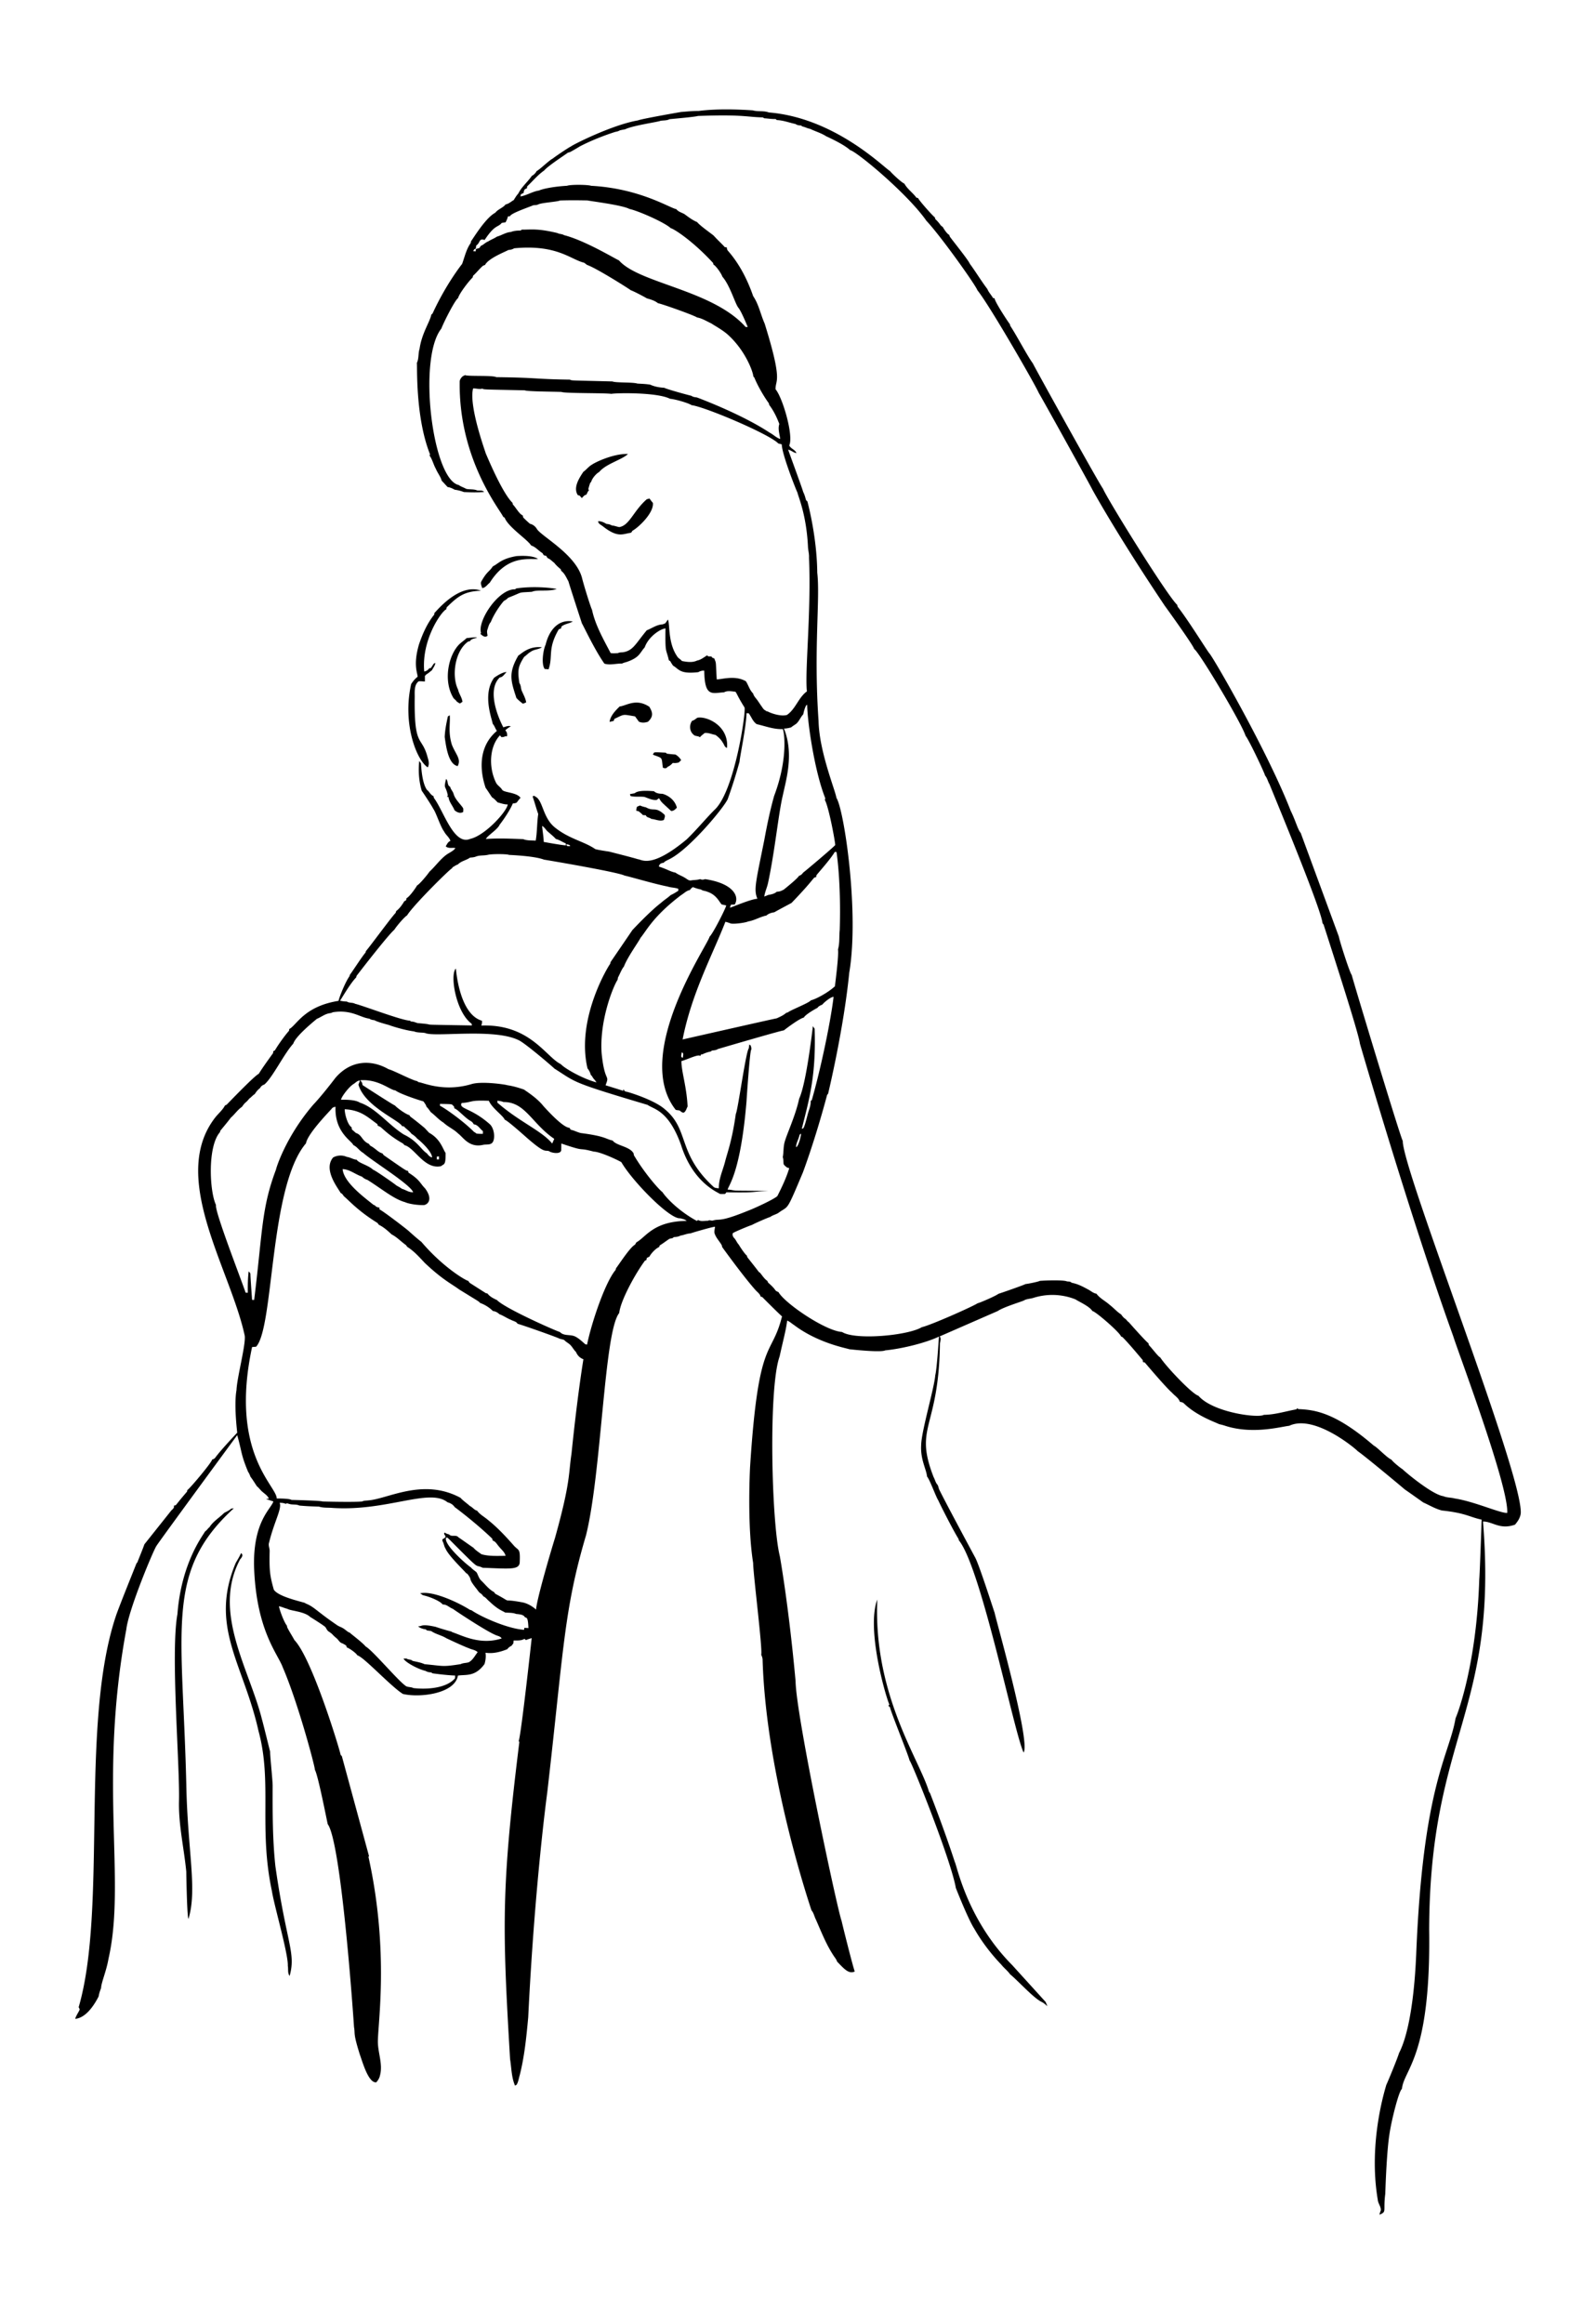 <svg xmlns="http://www.w3.org/2000/svg" viewBox="0 0 1213.416 1766.454"><path d="M530.864 84.336c1 .037 13.63-2.335 41.439-.467 3.945 1.151 8.369.097 12.26 1.6 50.835 4.113 88.463 42.899 92.102 44.5.594 1 8.27 8.432 10.939 9.617 2.285 4.163 6.393 6.848 9.127 10.654.303.061.903.176 1.206.236 1.227 2.468 11.444 13.872 12.836 14.732l.291 1.248c4.349 4.164 3.295 4.55 5.642 5.963.937 1.643 3.196 5.268 5.006 6.109l.412 1.297c1.714 2.48 14.229 17.943 15.169 20.568 4.642 6.309 8.672 13.054 13.405 19.302.97 2.503 2.957 4.394 4.218 6.739l1.267.339c.165 2.663 10.435 18.231 11.611 19.605.085.327.261.988.345 1.315 4.792 7.207 13.037 23.006 17.126 28.471.238 1 50.633 91.927 53.251 95.145 4.286 9.635 49.086 81.686 56.505 88.4.079.339.242 1.018.321 1.357 7.801 9.924 21.275 31.702 24.01 35.367 2.151 1.538 44.457 74.682 61.947 119.761 3.812 7.708 5.368 14.322 7.612 16.829l29.034 78.904c.194 2.154 8.223 27.481 9.763 29.071-.014.903 37.457 125.071 38.785 126.039-.203 22.447 90.889 252.18 89.727 282.786-.242 3.466-2.2 6.369-4.388 8.927-11.656 4.126-17.067-2.511-24.319-2.364 11.685 145.33-40.511 161.723-40.943 310.317 1.394 97.101-19.372 105.898-20.696 120.943-2.158.847-8.055 23.937-9.551 34.767 0 0-1.986 10.802-3.115 44.882-1.736 13.542 1.38 13.442-4.4 15.932a12.678 12.678 0 011.018-3.315c.151-2.969-2.085-5.175-2.315-8.011-7.615-44.703 6.333-86.321 6.448-87.321.587-1.028 8.294-19.532 9.714-24.241 11.508-22.296 12.811-72.359 13.011-74.213 5.126-130.054 25.207-151.735 29.974-180.333.639-1.006 15.885-38.815 18.011-105.714.349-2.61 1.8-44.134 1.794-45.148-9.119-1.901-11.992-5.041-30.228-6.951-5.018-1.297-9.508-4.024-14.193-6.127-.046-.04-13.57-9.643-14.023-9.878-.292-.353-30.917-25.881-35.81-29.107-.697-1.086-32.653-28.403-52.045-19.259-6.339.659-28.422 6.986-49.663-.333a51.819 51.819 0 00-3.594-.897c-2.694-1.432-16.748-6.154-26.483-15.484-.879-.988-2.103-1.376-3.363-1.467-.97-3.036-3.933-4.594-5.903-6.878-4.335-3.669-18.325-20.113-20.805-23.071a84.827 84.827 0 00-1.309-.212c-.061-.394-.176-1.17-.236-1.563-5.006-5.896-9.927-11.89-15.314-17.429-.315-.158-.939-.473-1.254-.63-.54-2.659-19.12-18.91-21.762-19.283-2.006-3.597-11.351-7.658-12.708-8.787-1-.302-14.585-6.673-32.058-1.206-2.4.8-5.072.667-7.303 2.018-1.001.623-15.572 5.009-19.847 8.012-.074.019-44.167 19.289-44.167 19.289 1.509 1.642.315 3.685.23 5.575-.954 65.372-20.044 62.364-4.751 101.502.97 1.685 1.303 3.697 2.545 5.248 1.042 1.091 1.048 2.703 1.66 4.042 4.684 9.694 27.434 51.863 27.434 51.863 3.176 5.973 14.521 41.617 14.72 41.888-.053 1.603 27.524 97.733 22.004 106.108-7.166-14.553-32.163-140.061-49.166-161.17-.097-.315-.285-.952-.382-1.273-4.61-7.432-14.976-28.092-15.253-29.065-1.747-2.446-6.505-15.86-8.624-18.229-.498-5.531-5.124-12.96-4.466-23.871.161-10.532 9.921-43.146 10.721-53.105 1.272-4.823 2.707-28.4 2.812-29.404-8.554 4.205-26.752 9.131-40.852 10.49-3.301 1.721-24.264-.522-27.289-.854-1.957-.778-23.706-4.584-41.906-18.308-1.818-1.127-3.321-2.733-5.363-3.442-.902 7.385-3.01 14.678-5.751 27.259-8.615 23.879-6.167 126.52.182 151.825 0 0 6.581 36.125 11.963 94.89.307 26.479 32.145 175.381 34.961 182.108.02.516 8.342 34.055 10.03 38.579-4.46 2.094-7.861-1.689-13.454-7.575-.564-1.879-1.976-3.291-2.945-4.933-5.539-8.496-9.175-18.005-13.272-27.228-1.121-2.236-1.539-4.842-3.23-6.745-.229-1-34.334-100.072-37.155-190.023.042-1.491-.418-2.897-1.073-4.194 1.271-3.259-6.2-62.346-6.121-69.765-4.689-29.333-2.38-71.679-2.357-72.68 6.424-100.862 16.238-82.486 24.319-114.78-.64-.192-14.511-14.081-15.078-14.702l-1.17-.242c-.527-2.279-2.679-3.509-4.078-5.194-9.494-10.677-25.09-32.392-25.162-32.47-.085-.345-.242-1.036-.321-1.382-1.782-3.206-4.594-5.806-5.569-9.43-.2-1.576.291-3.121.4-4.672-2.066.097-17.056 4.441-18.683 5.078-2.654.067-5.018 1.327-7.618 1.654-1.545.97-3.394.97-5.139 1.188-.673 1.085-2.067.891-3.139 1.218-2.509 1.624-4.836 3.533-7.418 5.048-.121.327-.376.97-.503 1.297-1.981.653-5.764 4.238-7.369 7.26-.679.327-1.351.673-2.012 1.03-.061.37-.176 1.109-.23 1.479-.303.164-.909.485-1.212.648-7.026 9.438-18.478 30.058-19.49 39.688-11.54 14.069-13.335 120.952-25.204 168.806-16.931 57.148-16.908 86.399-29.519 195.695 0 0-9.532 69.427-14.454 170.679-1.364 14.769-2.818 29.61-6.448 44.021-.776 2.436-1.018 5.121-2.406 7.327-.297.164-.879.497-1.17.661-2.77-6.375-2.685-13.448-3.775-20.193-6.02-101.738-6.633-130.264 7.036-240.91-.17-.315-.333-.612-.491-.891 1.662-3.056 9.707-76.199 9.884-78.122a32.729 32.729 0 00-4.363 1.485c-.273-.236-.824-.709-1.103-.945-2.509 1.491-5.46 1.236-8.254 1.23-.067.709-.127 1.442-.188 2.188-.479.6-.951 1.224-1.418 1.854-1.254.6-2.394 1.43-3.206 2.582-5.248 2.121-10.89 3.569-16.587 2.697.479 2.885.079 5.787-.733 8.581-7.293 10.046-14.32 7.795-20.241 8.811-2.248 13.693-28.802 17.026-41.827 13.926-9.278-5.827-29.884-28.267-34.591-29.313-1.263-2.109-6.323-5.506-8.096-6.072-.097-.333-.279-1-.37-1.333-1.073-.727-2.163-1.418-3.363-1.873-1.764-.612-2.515-2.466-3.86-3.6-4.7-3.93-1.887-2.318-6.187-5.297-1.303-.812-1.667-2.406-2.63-3.497-1.662-1.442-10.788-7.234-11.217-7.381-4.478-4.42-15.08-4.716-17.568-6.333-2.163-.509-4.157-1.545-6.345-1.939.397 2.69 3.931 12.302 6.03 14.684.061.321.182.964.242 1.291 1.618 3.351 3.733 6.412 5.472 9.708 13.328 13.804 34.127 82.054 35.191 87.333.218.224.661.679.885.903l20.683 76.079c-.115.085-.345.261-.461.345 15.967 72.1 6.996 127.326 7.175 141.063.164 8.454 3.903 16.89 1.564 25.325-.412 1.933-1.485 3.63-2.794 5.097-5.967.585-10.311-15.102-12.466-21.071-5.378-17.133-3.408-15.204-4.448-20.986-1.086-16.657-10.032-140.649-19.968-154.153-.339-1.002-7.352-37.34-9.745-41.197.035-2.758-13.042-51.647-24.423-77.885-3.711-10.429-20.564-28.328-21.901-78.128-.283-33.402 12.964-42.357 14.738-48.063-1.867-.63-3.751-1.182-5.587-1.861.533-.073 1.612-.212 2.151-.279-.83-2.163-2.903-3.448-4.569-4.903-1.709-1.297-2.854-3.157-4.521-4.485-1.63-2.43-3.115-4.963-4.909-7.272-.455-1.327-1.018-2.606-1.812-3.745-5.59-13.586-4.388-14.033-8.248-27.84-.002.001-58.281 79.291-61.402 84.158-2.266 3.214-21.116 48.208-22.913 63.408-21.306 115.258-.071 191.133-13.526 250.255-1.573 9.382-5.601 18.366-5.654 22.356-.8 2.067-1.521 4.176-1.867 6.387-3.619 7.143-9.885 16.343-17.829 17.053.703-2.442 2.242-4.491 3.297-6.757.279-.776-.436-1.473-.648-2.121 21.971-75.395.739-214.238 28.186-296.93 1.909-6.043 15.659-39.952 15.75-40.33.164-.182.491-.533.655-.715 1.788-4.612 3.739-9.169 5.406-13.835l19.896-24.992c.879-1.37 3.157-2.357 2.454-4.254 2.901-1.202-1.056 2.164 10.042-10.763l.242-1.212c1.493-.642 18.125-20.345 18.883-23.174 1.006-.255 1.933-.745 2.485-1.648 4.32-5.851 16.532-18.744 16.532-18.744-.04-1.002-2.584-20.98-.539-32.355.378-9.529 7.125-34.42 6.272-41.276-10.725-50.471-57.817-120.384-22.459-165.909 2.43-3.091 5.587-5.636 7.43-9.151.327-.152.976-.461 1.303-.618 40.975-42.447 11.678-6.69 35.264-39.173.03-.345.097-1.03.127-1.37.327-.2.988-.594 1.315-.794 2.462-4.314 8.077-11.999 10.69-14.811.048-.339.152-1.018.2-1.357 5.492-2.722 11.152-17.232 37.47-21.392.11-1.611 4.818-13.827 8.218-18.599.109-.327.315-.982.418-1.303 1.346-1.531 8.955-13.479 11.817-16.756.091-.303.267-.909.358-1.206 2.861-3.187 19.01-25.316 22.617-29.071.085-.321.267-.964.352-1.285 2.588-1.915 4.509-4.697 6.157-7.436.461-.279.927-.545 1.4-.8.091-.406.267-1.224.351-1.63 1.89-.63 6.79-7.388 7.975-9.593 2.357-1.267 8.791-9.358 9.417-10.448 4.454-4.078 7.939-9.175 12.781-12.829 2.327-1.709 5.303-2.751 6.981-5.175-2.424-.461-5.436.576-7.369-1.327.976-1.539 1.679-3.46 3.569-4.078-.855-2.812-3.533-4.521-4.788-7.139-2.74-3.489-6.133-14.393-8.157-17.102-1.719-3.329-8.461-13.444-8.842-13.817-2.2-7.296-2.709-15.066-1.939-22.641.454.527.885 1.091 1.279 1.691.295 1.768.53 14.359 4.594 20.205 1.897 1.333 2.679 3.848 4.957 4.709l.339 1.436c7.36 9.658 15.024 36.26 27.495 31.131 11.415-2.474 28.176-21.098 28.616-26.216-2.642.079-5.097-.909-7.618-1.521-1.364-1.364-2.618-2.866-4.297-3.854-1.66-2.424-3.206-4.933-4.927-7.308-.148-1.002-10.614-27.091 8.612-43.185-1.23-1.703-1.715-3.842-3.176-5.381-.387-3.314-8.185-22.386 1.061-35.022 2.193-1.552 6.947-4.551 9.496-4.266-1.703 1.376-2.751 3.812-5.188 4.024-9.006 8.544-3.098 26.779 2.673 37.894 1.867-.479 3.782-1.436 5.721-.745-1.509.848-2.945 1.824-4.194 3.03 1.212 1.254 1.685 2.879 1.254 4.6-.352-.006-1.054-.03-1.406-.042-.836.6-1.854.576-2.818.63a197.27 197.27 0 01-1.109-1.382c-8.17 8.776-8.574 24.362-3.115 35.725 1.012 2.333 3.473 3.454 4.751 5.6 1.334 2.331 11.091 1.861 14.029 6.206-1.127 1.079-1.976 2.382-2.957 3.582-.879.552-1.963.521-2.945.715-2.055 5.083-7.48 12.946-9.945 16.041-1.611 3.757-9.488 8.464-10.502 10.926 9.442-.715 18.902-.23 28.343.097 2.982 1.23 6.351.921 9.521 1.151 1.182-6.684.915-13.52 1.927-20.229-1.515-4.224-2.624-8.593-4.103-12.829-.388-1.103 1.157-1.242 1.715-.521 5.926 2.59 5.562 15.214 14.369 22.992 10.971 9.216 22.716 11.02 31.216 16.908.894.579 9.654 1.87 10.654 2 0 0 18.525 4.67 21.998 5.818 2.669-.036 9.659 7.665 36.985-15.072 7.399-7.109 13.896-15.09 21.108-22.398 15.398-13.765 24.292-75.705 22.865-77.928-7.035-11.206-5.875-12.043-7.812-12.011-2.551-.297-5.412-.8-7.739.558-8.792.387-14.829 4.198-15.017-16.429-1.648-.224-3.145.303-4.545 1.097-14.112 1.587-14.509-2.178-19.187-4.963a27.413 27.413 0 01-2.091-3.351c-.273-.176-.818-.533-1.091-.709-2.16-9.4-2.857-4.525-2.576-24.198-3.606.136-12.93 6.119-15.793 14.375-3.781 4.137-3.663 7.427-12.951 10.823-1.43.551-2.976.758-4.321 1.515-4.454-.164-9.005 1.388-13.363.042-7.403-10.458-15.604-28.121-17.114-30.61-.005-.024-8.771-26.848-10.26-31.967-1.57-2.77-2.824-6.024-5.478-7.939-.085-.315-.267-.939-.358-1.254-1.812-1.454-3.545-3.036-4.957-4.884-1.509-1.073-2.739-2.521-4.436-3.309-.848-.291-1.176-1.127-1.509-1.86a52.02 52.02 0 00-1.982-.564c-.352-.558-.703-1.109-1.042-1.654-2.976-1.727-5.188-4.769-8.557-5.733-2.813-4.665-17.378-13.911-20.162-21.15-.285-.188-.867-.551-1.151-.739-1.841-4.721-33.759-43.076-33.022-102.284-.127-1.8 1.03-3.291 2.273-4.448.588-.297 1.176-.6 1.77-.903 1.996 1.112 20.977.003 23.798 1.557 31.865.364 28.859 1.524 55.984 1.885 1.618.805-.457.519 32.307 1.37 2.522 1.134 15.629.462 18.926 1.618 3.272.188 6.569.291 9.811.83 3.333 1.557 7.036 2.151 10.684 2.376 1.708 1.083 19.604 5.927 20.605 6.084 1.206.958 2.763 1.024 4.23 1.267 0 0 33.454 12.333 55.317 26.774 2.757 1.436 4.975 3.83 7.981 4.788-.473-3.776-1.927-7.612-.679-11.387-1.909-5.115-4.357-10.157-7.678-14.502l-.315-1.285c-3.356-4.539-8.399-13.018-10.981-19.453a101.19 101.19 0 01-.812-.964c-.055-3.009-5.655-19.074-18.847-31.222-4.129-3.956-12.217-8.273-13.011-8.993-3.582-1.624-6.981-3.891-10.908-4.563-2.093-1.598-27.235-10.518-29.683-10.805-2.412-1.988-5.569-2.873-8.521-3.727-3.124-1.864-10.665-5.719-12.126-6.121-1-.91-26.691-17.162-33.319-19.271a55.151 55.151 0 00-2.194-1.66c-10.33-2.437-20.678-14.096-53.245-10.969-1.339.915-2.951 1.151-4.521 1.327-1.049.9-14.808 5.955-17.587 11.333-.533.176-1.048.376-1.551.6-2.697 2.339-4.891 5.242-7.539 7.612l-.364 1.382c-2.612 2.291-10.145 12.077-11.036 15.587-2.396 1.534-10.883 18.289-12.726 23.192-18.174 22.766-6.707 114.667 13.193 118.87 1.751 1.267 3.854 1.854 5.715 2.921 2.733.612 5.715.055 8.309 1.188 1.745.315 4.018-.418 5.297 1.164-5.103.454-10.254.279-15.363.073a30.544 30.544 0 00-6.981-1.776c-1.697-.921-3.448-1.806-5.388-2.024-1.527-1.594-2.982-3.26-4.527-4.836-.855-3.224-3.103-5.794-4.357-8.854-1.879-3.321-2.648-7.169-4.884-10.29.103-.212.309-.636.412-.842-11.425-28.634-9.573-67.877-10.048-69.456 1.642-3.333.921-7.199 2.054-10.684 1.711-11.984 7.871-20.511 8.969-26.119.23-.2.685-.588.915-.788 10.46-22.787 22.489-37.718 22.489-37.718 1.939-5.363 3.163-11.187 6.533-15.89.067-.351.194-1.054.261-1.4.987-1 10.822-17.685 18.429-21.611 2.097-2.769 5.739-3.606 7.842-6.315 2.4-.394 4.121-2.17 6.169-3.309 1.091-1.721 2.109-3.515 3.515-5.012 2.206-4.699 7.38-9.105 10.284-13.417 1.6-.77 2.794-2.097 3.642-3.63 2.158-.916 9.603-8.268 12.223-9.484 1.44-1.232 11.784-8.272 13.829-9.193.859-1 31.037-16.374 50.972-19.811 2.703-1.2 32.816-6.406 32.816-6.406 4.332-.306 8.647-.797 12.999-.76m-.225 3.8c-2.179.769-20.647 2.311-21.647 2.46-2.103 1.139-4.588.818-6.866 1.236-1.744.872-20.862 3.512-26.768 6.406-1.394.273-2.782.527-4.151.854-1.091.733-2.394.921-3.63 1.218 0 0-13.766 4.215-26.738 10.963-4.723 2.904-7.418 4.303-7.418 4.303-.594.17-1.182.345-1.763.521-1.001.922-14.964 9.886-17.974 13.514-4.848 3.363-8.611 7.999-12.872 12.035-.061.37-.176 1.109-.23 1.479-.533.23-1.061.473-1.576.715-.194.376-.582 1.115-.776 1.491-.024.315-.061.957-.085 1.273-.715.345-1.424.697-2.127 1.054-.079.412-.249 1.242-.333 1.66 4.933-.842 9.224-3.836 14.211-4.521 1-.67 8.635-2.865 21.192-3.6 2.965-1.072 16.145-.855 18.356.018 37.033 2.013 59.687 16.876 64.789 17.768 1.412 1.957 4.012 2.563 6.06 3.697 3.079 2.248 6.157 4.66 9.708 6.103 2.298 2.914 11.705 9.381 12.684 10.381 2.685 3.012 5.697 5.709 8.418 8.696.358.03 1.079.097 1.436.127.133.982.285 2.024 1.042 2.757 8.684 9.951 14.75 21.944 19.053 34.349 4.303 6.284 5.636 13.981 8.727 20.841 14.101 45.289 8.108 42.153 8.284 49.93 5.386 6.302 13.872 35.385 10.411 42.639 1.091 2.606 4.533 3.163 5.454 5.884-2.327-.297-3.975-2.248-6.296-2.588 3.446 9.62 11.1 30.429 11.375 31.925 2.387 4.972 1.598 6.536 3.224 7.236 0 0 7.291 26.328 7.539 54.317 2.323 19.796-2.83 57.707.988 112.707.489 23.286 12.754 52.632 13.581 58.414 5.83 8.87 17.511 87.092 9.733 133.033-4.294 43.338-16.078 91.878-16.078 91.878-.176.194-.533.582-.709.77-9.378 35.179-18.453 59.032-18.453 59.032-12.729 30.284-10.594 24.933-18.168 30.386-1.97 1.533-4.557 1.836-6.545 3.357-1.704.468-11.987 4.917-13.981 6.121-1.455.345-13.819 5.45-14.587 6.29-.491 1.382.194 2.806 1.17 3.794 1.351 1.406 1.915 3.363 3.297 4.757.591 1.084 4.617 7.349 6.218 8.418l.37 1.267c2.921 3.715 5.891 7.412 8.745 11.187.248.182.751.539 1 .721 1.709 2.127 3.248 4.576 5.521 6.133.127.315.388.933.515 1.248 7.328 6.422 4.173 5.709 7.884 7.199 4.797 8.603 35.902 29.662 48.336 30.319 9.988 6.46 50.368 2.702 60.68-3.648 6.231-1.289 38.098-15.386 42.403-18.162 1.98-.434 13.899-5.61 15.841-7.187 1.946-.574 19.445-6.677 20.55-7.406 2.395-.244 9.896-1.789 10.92-2.424 5.744-.458 18.78-.697 20.623.424.764.049 1.545.103 2.339.182.636.406 1.297.903 2.097 1.024 4.339.903 8.254 3.066 12.114 5.163 1.897 1.079 3.618 2.618 5.866 2.957 2.582 3.576 6.703 5.466 9.921 8.369 3.085 2.339 5.624 5.339 8.902 7.442.933 1.43 2.073 2.751 3.588 3.612a10.781 10.781 0 002.418 2.473c.464.641 12.996 14.701 14.744 15.787.067.339.194 1.012.261 1.351 3.059 3.124 6.829 8.509 8.678 9.424 4.016 6.367 23.903 27.607 29.04 29.119 11.012 12.714 45.435 17.148 49.712 14.478 8.424-.091 16.478-2.691 24.707-4.182.152-.2.448-.612.6-.818.248.164.739.485.988.642 12.901.495 28.417 2.888 57.281 27.731 2.549 1.138 10.188 9.443 13.381 10.623 1.373 1.989 6.903 6.399 8.496 7.333 1.44 1.604 22.473 19.335 31.022 20.477 2.721 1.212 5.757.951 8.599 1.739 15.199 2.33 35.01 11.443 39.979 10.969 1.125-20.442-37.543-122.779-41.033-134.184-33.327-92.408-70.995-222.511-70.995-222.511-.971-7.887-19.145-64.029-27.61-90.436l-.83-1.073c-.816-10.787-39.99-104.544-40.264-105.544-1.303-2.121-1.703-4.715-3.369-6.594-.447-2.193-12.405-27.403-14.847-30.24-3.002-9.733-35.959-64.739-39.064-65.935-.413-2.526-21.532-31.795-22.307-32.798-37.058-55.246-55.214-88.539-55.214-88.539-.556-1.474-39.659-71.981-40.676-73.364-1.952-5.044-37.497-66.802-46.627-77.994-1.125-3.62-28.043-41.472-38.749-52.754-14.159-20.38-52.731-52.522-58.093-53.796-4.715-4.496-18.156-10.484-18.156-10.484-3.745-2.466-8.199-3.654-12.193-5.636-2.067-.267-3.836-1.461-5.878-1.782-.242-.188-.727-.576-.97-.77-1.497-.024-3.018-.194-4.242-1.121-4.727-.982-9.296-2.818-14.193-2.982-.242-.206-.733-.612-.976-.812-2.897.121-5.751-.406-8.63-.551a57.286 57.286 0 01-1.036-.667c-12.433-.265-15.058-2.38-49.348-1.097m-104.847 64.231c-2.299 1.094-13.835 1.601-16.678 3.042-1.145.551-2.448.461-3.672.594-3.767 1.637-17.125 6.072-17.726 8.369l-1.491.048a19.06 19.06 0 01-1.885 4.575c-.945.121-1.891.242-2.83.376-2.913 3.665-5.103.968-13.054 13.017-4.552-1.517-3.099 2.027-6.387 4.206-.121.806-.23 1.612-.327 2.43-1.085.085-1.564.982-1.994 1.848.485.036 1.454.115 1.939.152l.097-1.715c.921-.291 1.836-.582 2.763-.879.321-.533.654-1.061 1-1.582 2.085-.758 3.503-2.618 5.612-3.351 2.085-1.394 4.539-2.194 6.63-3.648 3.618-.994 6.812-3.285 10.636-3.539 2.321-.939 4.83-1.079 7.309-1.091.261-.176.794-.533 1.061-.709 6.996.076 11.861-1.06 27.04 2.618 1.539.873 3.466.57 4.963 1.582 16.08 4.047 39.958 18.607 41.773 19.168 15.202 17.517 71.209 22.398 96.272 50.596.406.024 1.224.067 1.63.091-.324-1-4.968-12.214-7.121-14.714-2.481-3.067-6.337-17.045-12.187-23.635-.517-2.019-4.837-8.25-6.751-9.139-.055-.285-.164-.867-.218-1.157-15.671-17.028-29.838-26.012-32.282-26.531-4.425-4.249-24.57-13.165-31.458-14.611-5.199-2.94-30.821-6.082-31.822-6.454-6.946-.132-13.903-.187-20.842.043m-66.116 142.875c-3.411 13.396 9.466 48.345 9.648 49.378.522 1 12.243 29.775 20.326 37.519l.291 1.309c2.184 2.122 4.7 7.111 7.533 8.309l.291 1.479c1.612 1.715 3.382 3.272 5.145 4.842 2.315.503 4.188 2.048 5.363 4.078 3.508 5.495 29.69 19.359 34.252 37.185 1.484 5.893 6.433 21.889 7.581 24.113 2.301 10.959 7.948 21.147 14.181 32.907 1.842.236 3.715.097 5.575.012 1.236-.733 2.715-.479 4.085-.691 7.541-1.391 9.17-6.291 17.768-16.647 4.024-1.57 7.642-4.363 12.139-4.515a16.914 16.914 0 011.897-.727c.691-.982 1.388-1.957 2.067-2.945 1.662 3.723-.236 18.53 7.715 28.962 1.006.824 2.091 1.576 2.957 2.576 3.763.697 7.921 1.357 11.508-.376 2.866-.521 5.133-2.442 7.557-3.921.267.206.8.612 1.067.812.758-.006 1.527.006 2.309.024.291.982 1.248 1.182 2.115 1.461 1.699 4.439.966 1.204 1.885 15.944 4.107.019 13.892-3.353 22.168 1.436 1.951 3.024 2.83 6.715 5.484 9.272.533 2.194 2.297 3.715 3.533 5.521 5.749 8.502 4.121 6.05 6.521 7.915.297.079.885.23 1.182.303 1 .686 9.318 4.112 14.526 2.557 6.606-4.539 8.666-13.181 15.132-17.883-1.642-15.709 3.339-59.631 1.606-101.678.194-2.897-.745-5.678-.8-8.545-1.232-24.322-7.409-37.83-7.981-40.821-1.077-2.116-11.817-29.135-11.945-36.7a60.53 60.53 0 00-2.594-.642c-6.756-7.15-56.142-28.017-66.038-29.149-1.235-1.112-10.827-4.281-16.338-4.854-9.921-5.043-41.237-4.455-44.597-3.721-4.669-.764-35.813-.302-37.955-1.479-8.856-.256-26.025-.323-27.889-1.218-32.442-.685-31.149-.526-32.149-1.333-2.388.816-4.697-.275-7.121-.069m253.242 240.849c-1.115 2.103-1.721 4.46-2.212 6.787-2.012 2.109-3.006 5.024-5.163 7.03-1.333 1.018-2.818 1.824-4.091 2.921-1.77.491-3.582.861-5.418.885 7.716 19.198 1.668 38.773-.83 50.602-3.39 14.115-5.947 41.802-11.211 66.462-.721 3.6-2.4 6.933-2.927 10.569.964-.321 1.933-.679 2.854-1.133 2.273-.442 4.848-.842 6.6-2.466 3.051-.211 3.395-.759 5.315-1.582 1.001-.838 10.479-8.353 11.605-10.496 1.248-.448 2.363-1.164 3.03-2.345 1.676-1.194 22.608-18.829 24.562-21.089-.468-5.219-5.118-29.397-7.909-34.246.218-.624.448-1.285.097-1.897-7.955-20.299-13.286-56.799-13.544-70.462-.188.115-.564.345-.758.46m-45.324 5.939c-.391 11.091-4.908 31.983-5.321 36.828 0 0-3.612 13.618-8.987 28.446-2.919 6.564-28.798 37.652-43.821 45.403-1.709.964-3.666 1.57-5.006 3.072-1.697.042-3.388.97-3.466 2.842 6.59 2.112 8.57 3.826 12.593 4.594 2.2 1.679 4.915 2.466 7.23 3.975 1.448.764 2.757 2.266 4.563 1.939 2.303-.418 4.745-.236 6.969-1.006 1.145.642 2.485.533 3.672.03 21.585 3.181 26.361 13.234 22.586 19.29-.964.036-1.921.073-2.872.121-.267.758-.539 1.503-.77 2.291 1-.114 16.059-6.636 20.895-6.775-2.985-6.885-1.179-12.75 5.248-44.791 2.06-11.205 4.363-22.38 7.448-33.355 10.93-28.818 7.598-49.507 6.551-50.821-6.799.297-13.235-2.254-19.756-3.745-3.018-1.994-4.03-5.515-6.109-8.29a51.636 51.636 0 00-1.647-.048m-155.437 85.703c.315 4.06 1.145 8.072 1.224 12.157 1.008.134 12.866 2.378 16.878 2.606-.024-.382-.067-1.133-.091-1.509-2.57-.988-4.83-2.703-7.527-3.339-2.042-2.26-4.485-4.103-6.721-6.151-1.212-1.309-2.103-2.964-3.763-3.764m18.544 13.896c-.182 1.836 1.6 1.382 2.812 1.461-.37-1.279-1.788-1.188-2.812-1.461m204.022 5.8c-3.745 6.147-11.747 14.847-14.054 17.841-.036.333-.097 1.006-.133 1.339-2.868.455.326-.194-18.756 19.635-.064.03-12.781 6.806-13.06 7.09-2.2.315-4.394.964-6.066 2.491-4.794.933-9.03 3.745-13.89 4.478-1.315.846-10.004 2.113-12.993 1.606-1.418-.491-2.812-1.03-4.272-1.339-9.656 24.927-25.608 54.068-32.531 89.436 0 0 67.598-15.355 71.552-16.078 2.563-1.17 5.218-2.327 7.333-4.242.261-.055.788-.151 1.048-.206 2.337-1.944 16.069-7.114 17.677-9.29 2.766-.426 12.59-5.384 18.217-10.642.067-1.352 3.067-23.438 2.303-27.931 1.406-4.824.818-9.896 1.339-14.835 1.145-37.388-2.46-59.226-2.46-59.226a80.552 80.552 0 00-1.254-.127m-263.915 2.278c-3.036.667-6.29.139-9.205 1.376-1.376.533-2.866.545-4.303.733-2.806 2.042-6.672 2.521-9.163 5.157-1.467.467-2.697 1.406-4.018 2.164l-.491.782c-2.34 1.251-29.643 28.321-34.149 35.81-2.191 1.22-8.387 8.687-9.642 10.842-4.843 4.158-24.909 30.087-28.719 35.046-.085.309-.248.933-.333 1.242-4.631 4.668-11.048 16.055-12.266 17.665 1.673.394 3.382.655 5.115.618 1.879 1.333 4.412.582 6.393 1.751 5.267 1.151 35.738 12.783 41.633 12.799.218.176.648.521.861.697 1.77-.103 3.351.691 5 1.182 19.28 1.542-7.937.914 41.282 1.782-.055-.321-.17-.964-.224-1.285-12.19-9.017-16.654-37.577-11.993-41.961.194 1 2.487 34.607 19.823 39.658.242 1.242-.115 2.467-.461 3.666 36.901-1.358 49.016 23.795 60.414 29.313 3.223 3.499 17.018 11.234 27.113 13.866-.964-1.739-2.624-2.969-3.406-4.812-.224-.218-.679-.654-.909-.873-.461-1.794-1.267-3.491-2.473-4.897-8.894-37.469 15.649-77.554 17.205-79.491.085-.352.255-1.048.339-1.4 0 0 16.425-23.992 16.472-24.168 0 0 13.073-14.075 21.738-20.708 2.37-2.157 5.121-3.836 7.478-5.987 2.036-.933 3.963-2.085 5.818-3.333l-.048-1.461c-2.648-.976-5.521-.848-8.187-1.733-9.774-1.896-28.914-7.579-32.658-8.296-4.572-2.594-60.206-12.02-61.208-12.108-6.177-2.422-19.945-3.286-26.628-3.618-1.577-.797-13.792-.785-16.2-.018m155.959 24.489c-.879.612-1.697 1.315-2.254 2.248-2.667.424-4.497 2.588-6.745 3.885-21.141 16.035-26.145 26.854-30.804 32.446-.967 2.306-9.956 14.677-12.581 21.738-2.012 2.497-2.976 5.612-4.539 8.369a44.56 44.56 0 00-.279 1.715c-3.6 5.472-13.943 31.504-12.145 56.02 2.361 23.023 6.383 15.364 2.976 24.204.03.013 9.251 2.841 13.526 4.236l-.073-1.085.388-.018c.267.964.994 1.697 2.042 1.745 1.327.168 19.905 5.841 28.246 12.563 20.177 15.922 9.763 33.698 37.846 59.638 1.097 1.109 2.733 1.03 4.175 1.206-.212-7.03 3-13.544 4.721-20.235 1.611-6.556 5.223-15.427 8.175-36.361 1.552-2.465 7.545-47.049 9.878-49.833.133-.964.242-1.939.376-2.885.273.212.818.636 1.097.848.115 1.091.879 2.248.254 3.327-1.058 2.421-3.338 36.37-3.491 39.155-4.497 53.707-13.373 63.221-14.369 67.007 2.085-.073 4.091.582 6.157.751 8.284.151 16.575.042 24.865.327-14.19.424-7.204 1.335-31.943.933-.23.303-.691.915-.921 1.224a26.793 26.793 0 01-4.066.012c-.838-1.024-20.356-7.93-29.543-37.331-9.525-26.432-20.695-26.925-25.392-30.325-59.297-17.621-53.874-16.912-70.91-27.646-.856-1-20.233-17.645-26.319-21.126-18.358-9.92-64.747-2.412-71.886-5.854-2.806-.521-5.818-.103-8.478-1.23-6.698-.764-18.081-4.321-18.805-4.781-1.011-.273-9.392-2.461-11.145-3.672-1.376-.224-2.83-.345-3.969-1.224-7.13-.869-13.536-7.076-27.792-4.872a6.81 6.81 0 01-2.212.721c-3.672.436-6.587 2.945-9.933 4.291-1 .919-16.042 12.839-17.926 18.871-6.962 7.522-15.704 25.772-22.041 31.083a5.157 5.157 0 00-3.26 2.727c-1.709 1.169-3.11 3.103-3.988 4.497-1.564.921-2.66 2.406-4.139 3.436-3.272 3.995-2.64 2.017-5.575 6.26-3.345 2.218-5.527 5.745-8.551 8.309-.881 1.397-7.275 9.102-7.812 9.702-.103.315-.309.957-.406 1.279-9.623 11.063-7.825 45.388-2.963 55.335-1.399 4.012 19.433 57.332 22.507 66.62.412.018 1.242.048 1.654.067-.055-5.436-.006-10.86.667-16.253.558.673 1.424 1.285 1.321 2.303.05 2.755 1.273 19.362 1.273 19.362.394.006 1.182.012 1.582.018 6.506-52.837 5.502-69.579 16.605-99.096.061-1 7.471-25.053 28.349-49.299 0 0 5.9-6.047 16.775-20.296 11.858-13.881 27.612-14.02 40.476-6.624 3.915.934 17.932 8.502 21.823 9.048.188.182.551.552.739.733 2.988-.022 18.829 8.035 40.676 1.454 7.916-2.292 26.083.417 27.083.921 4.333.618 8.521 1.879 12.654 3.303 1 .86 9.832 6.188 14.811 12.635 2.721 2.917 14.824 16.423 19.853 16.423.255.697.588 1.521 1.467 1.612 2.473.594 4.715 1.897 7.218 2.394 18.987 2.419 18.798 4.661 23.998 5.648 2.93 4.061 13.157 4.419 15.987 9.872.042.315.121.939.164 1.254 7.877 13.389 18.815 25.919 21.774 28.131 2.605 4.099 12.419 14.481 26.156 21.871.224-.188.667-.57.891-.758 2.254 1.412 5.091.521 7.599.636 1.103-.933 2.382.151 3.594-.176 5.717-1.677 4.42 1.644 26.822-7.478 3.407-1.191 19.849-8.661 22.283-11.163 3.454-6.83 6.793-13.829 9.017-21.15a51.55 51.55 0 00-1.697-.521c-.927-.788-1.988-1.479-2.569-2.557-.261-1.782-.061-3.612-.661-5.327.63-3.188.448-6.466 1.024-9.66.795-5.464 8.402-20.507 11.448-34.767 5.597-12.01 10.28-54.098 10.436-55.099.418.648.861 1.309 1.327 1.964 1.151 35.408-3.935 52.871-9.757 75.958 1.283-.142 1.523.612 4.588-11.32.909-3.218 2.339-6.357 2.169-9.775l.848-.679c7.251-25.274 14.529-61.09 16.556-78.419-2.334-.101-7.987 4.877-8.587 5.915-1.418.521-2.83 1.17-3.715 2.454-1.683.777-9.486 5.298-10.272 7.339-3.436.684-14.193 8.876-15.193 9.727-3.483.458-50.257 14.217-50.257 14.217-1.327.964-3 .945-4.551 1.164a1.93 1.93 0 01-1.194.788 23.116 23.116 0 00-5.903 2.036l-1.236.2c-.085.291-.261.879-.345 1.17-1.337-1.836-9.254 2.347-14.441 3.8-.067 7.838 3.963 19.142 4.703 34.513-.867 1.557-1.218 3.563-2.8 4.594-1.067.23-1.903-.467-2.654-1.073-.976-1.024-2.563-.424-3.685-1.115-32.916-42.078 24.324-124.826 25.871-131.518 2.55-2.272 12.235-21.417 12.648-23.695a277.978 277.978 0 01-3.527-.8c-2.016-2.283-4.068-7.446-11.023-9.69-1.527-.685-3.351-.57-4.678-1.661-2.128-.326-4.146-1.071-6.158-1.805m-8.569 125.737c.115 1.339-1.182 3.8 1.036 3.915-.145-1.315 1.048-3.891-1.036-3.915m-249.504 23.974c-3.794 2.407-9.492 10.261-9.375 11.914 1 .038 10.359-.462 14.308 2.2 12.026 3.939 21.726 16.913 33.379 24.198 10.359 4.966 13.032 11.397 17.562 14.344 1.024 1.315 2.188 2.806 3.963 3.054-.316-4.878-9.413-12.888-11.363-14.284-1.17-1.479-2.673-2.63-4.26-3.612-1.624-2.236-4.048-3.679-5.903-5.697-.333-.036-1.006-.109-1.339-.139-1.682-4.313-28.435-14.985-33.155-31.555a87.537 87.537 0 001.188-3.133c-2.084-.017-3.35 1.752-5.005 2.71m5.267-2.921c.43.655.879 1.315 1.351 1.97.103.552.206 1.121.315 1.703 1.376.942 23.125 14.997 24.689 15.563 1.902 2.131 8.72 6.933 10.884 7.224 1.197 2.063-.368-.153 11.575 9.769 1.182 1.194 2.285 2.472 3.46 3.678 8.84 4.846 10.587 12.85 12.532 15.326.115 9.487-.974 8.117-3.497 10.096-12.653 2.666-20.017-14.144-27.756-15.987-.497-.624-1.012-1.255-1.733-1.588-5.054-2.897-9.836-6.278-14.157-10.187-1.339-1.109-2.527-2.582-4.345-2.848l-.364-1.357c-7.095-4.993-12.297-10.683-24.847-11.302.005 3.706 2.261 11.91 5.224 13.672.085.545.17 1.103.261 1.679 1.018.885 2.018 1.794 3.042 2.685 4.641 1.376 4.478 5.964 9.866 8.254.315.43.63.879.951 1.339 4.214 2.169 6.064 5.094 9.29 5.884.345.442.691.897 1.036 1.37 17.597 12.26 16.883 11.686 18.459 11.969.103.339.309 1.012.406 1.352 8.815 5.488 8.905 8.378 12.496 11.835 6.786 9.017 1.479 12.893-1.321 12.811-7.233-.016-12.796-1.652-13.678-2.188-8.825-2.438-17.467-9.933-28.84-17.041-1.588-.424-2.921-1.37-4.127-2.442-4.939-1.648-9.236-5.484-14.641-5.696.824 10.229 16.972 21.864 23.41 27.119.273.109.812.315 1.085.424.842 1.103 2.097 1.642 3.485 1.648.006.364.03 1.085.042 1.448 2.66 1.112 22.413 16.239 22.829 16.981 2.963 2.624 5.921 5.266 9.048 7.708 16.474 19.381 33.912 29.506 35.664 29.628a8.882 8.882 0 001.061 1.503l12.308 7.848c.303.061.897.176 1.2.236 1.751 2.394 4.588 3.751 7.218 4.994 6.196 6.437 45.329 23.692 47.857 24.277 3.085 3.297 7.933 1.582 11.678 3.454 2.897 1.467 5.236 3.794 7.678 5.903.321.048.97.139 1.291.188 3.253-16.168 13.675-47.294 21.701-56.76.079-.327.242-.976.327-1.297 1.278-1.353 10.457-15.846 14.417-17.871a36.48 36.48 0 011.073-1.794c7.237-3.905 12.655-15.98 38.209-16.284-1.364-1.236-3.236-1.503-4.933-1.988-7.89.974-36.418-28.273-44.694-42.573-1-.868-15.754-7.963-21.029-8.09-13.641-3.639-4.477.736-24.647-6.157-.036 1.461-.006 2.927-.073 4.4.455 4.364-7.887 2.708-9.29 1.376-3.378-.957-2.887 1.968-16.405-9.739-1.008-.88-15.269-13.686-17.205-14.078-1.52-3.456-9.651-8.688-12.12-14.435-15.477-.56-11.274.966-20.708 1.715-2.377 4.61 7.158 3.466 21.411 16.078 3.382 3.052 4.233 10.573 2.236 13.666-1.606 2.388-4.854 1.491-7.266 2.024-10.653 2.484-15.152-5.74-19.047-8.605-3.333-3.285-7.775-5.085-11.145-8.302-3.594-2.176-6.303-5.454-9.63-7.939-1.042-1.418-1.994-2.915-3.285-4.115l-.436-1.285c-.673-.933-1.182-1.994-1.97-2.812-5.379-1.478-18.645-6.104-21.205-8.308-3.995-.163-12.764-8.72-26.671-7.729m104.229 15.532c-.006.382-.012 1.139-.018 1.521 16.69 14.613 33.899 21.44 41.652 31.07.509-1.206 1.055-2.382 1.551-3.582-16.994-11.485-22.01-28.223-38.64-27.962-1.418-.701-3.018-.805-4.545-1.047m-43.664 2.424c0 .364-.006 1.085-.006 1.448 3.25 1.539 17.058 11.026 25.865 19.859.661.358 1.291.77 1.885 1.279 1.612.212 3.242.218 4.872.2-.006-.715 0-1.412.006-2.097-2.339-1.685-3.794-4.897-6.939-5.133-.564-1.073-1.345-2.012-2.424-2.563-4.127-2.205-9.643-8.806-12.326-9.563-.073-.358-.212-1.085-.285-1.448-2.241-1.919.227-1.746-10.648-1.982m-82.467 3.867c-3.745 4.047-18.353 19.333-19.423 26.119-28.025 32.882-24.14 139.628-37.918 154.583-1.024.091-2.048.164-3.066.261-17.312 80.651 18.856 105.507 18.732 115.083 1.089-.031 9.928.006 11.169 1.079 1.007.019 22.458.539 23.647 1.194 1.107.082 23.989.603 30.137.006 1.43-.764 3.097-.588 4.648-.818 14.968-1.117 41.575-17.312 70.074-2.006 2.145 2.376 4.866 4.121 7.218 6.284 2.012.903 3.218 3.024 5.454 3.509 2.091 2.963 5.497 4.654 8.205 7.012 7.06 5.6 13.217 12.211 19.193 18.926 4.102 4.91 5.434 2.009 5.024 12.745.083 6.587-6.964 5.477-28.168 4.727-7.073-3.403.269 4.21-25.362-21.544-.733-.509-1.63-2.139-2.563-1.024-1.418 5.333 16.278 20.679 18.98 22.314 1.206 1.594 3.091 2.46 4.424 3.927 1.079 2.048 1.667 4.436 3.424 6.084 3.145 2.957 5.757 6.666 9.678 8.684.327.418.654.86.988 1.315 15.448 8.255 1.985 2.995 21.247 6.654 3.654.915 6.963 2.872 9.769 5.369.412-7.729 11.555-45.44 14.405-54.517 11.942-42.755 10.167-48.51 12.514-63.886 4.674-45.837 9.066-71.868 9.066-71.868-2.679-.903-4.618-2.994-5.672-5.569-1.691-1.539-2.648-3.685-4.278-5.272-1.4-1.448-3.333-2.242-4.642-3.775a23.292 23.292 0 00-3.303-.891c-2.026-1.234-30.985-11.339-32.131-11.423-1.036-1.818-3.333-2.03-5.012-2.994-3.079-1.2-5.769-3.194-8.872-4.315-1.345-1.315-3.018-2.188-4.891-2.394-2.709-2.709-6.084-4.818-9.678-6.115-1.595-1.612.159-.311-16.005-10.302-5.49-4.067-12.568-7.341-25.98-20.017-4.03-4.212-7.89-8.702-12.811-11.908-.721-.382-1.145-1.067-1.551-1.715-3.733-2.606-6.884-6.091-10.969-8.169-2.969-2.782-6.072-5.563-9.763-7.345-.321-.455-.63-.891-.939-1.321-15.121-9.315-22.021-17.478-25.731-20.441-.551-1.042-1.309-1.927-2.376-2.436-1.84-3.57-13.469-17.696-5.691-26.925 3.169-1.757 7.054-1.951 10.375-.461 2.654.327 4.903 1.988 7.587 2.17 1.256 2.477 8.799 4.12 12.393 7.569 1.72.475 17.045 11.223 17.853 12.054 1.382.77 2.8 1.497 4.066 2.466 3.228.889 4.987 2.713 8.563 2.624-1.769-5.723-31.822-24.261-38.052-29.986-2.824-1.509-4.466-4.581-7.424-5.86-1.067-3.171-14.325-9.592-13.526-29.113-1.199.167-2.387.543-3.036 1.652m355.435 21.204c-.733 2.624-2.327 5.03-2.212 7.86 1.873-.697 3.677-8.373 3.776-10.199-1.194.194-1.249 1.412-1.564 2.339m-275.343 14.975c-.018.721-.036 1.448-.048 2.194.412-.012 1.242-.024 1.661-.03-.012-.782-.018-1.551-.018-2.309l-1.595.145m-79.48 267.035c-3.43-.279-6.951.067-10.26-1.018-4.939-.109-9.884-.303-14.811-.776-2.351-1.151-5.091-.461-7.545-1.188-.927-.206-1.945-.897-2.782-.061-1.448-.764-3.091-.788-4.672-.861 1.93 4.398-4.209 14.432-8.048 30.355-.697 2.121.515 4.206.448 6.345-.309 14.535.124 18.574 3.182 29.361 3.306 5.008 17.938 8.353 23.677 10.042l.455.4c6.63 2.577 7.977 5.617 24.083 16.593 1.612 1.097 3.576 1.539 5.133 2.739 1.509.927 2.709 2.351 4.442 2.921 1.125 1.155 9.677 7.514 12.036 10.466 4.918 2.648 23.713 24.884 29.81 29.483 1.727 1.745 4.436 1.018 6.466 2.127 10.061 1.146 24.877.296 31.646-7.393.03-.727.061-1.442.103-2.133-7.62-.297-17.025-1.677-17.193-1.679a62.763 62.763 0 01-.982-.709c-1.497-.03-2.969-.309-4.248-1.103-6.514-1.574-15.883-6.962-16.799-9.399l2.273-.024c1.364.988 3.315.503 4.551 1.745 3.054.745 6.272 1.194 9.133 2.527 14.708 1.372 13.256 2.191 27.477-.03 1.921-.988 4.145-.776 6.157-1.424 3.097-1.667 4.648-5.018 6.763-7.666-1.824-1.794-4.497-1.933-6.703-3.006-4.358-1.547-17.132-7.612-17.132-7.612-3.63-2.266-8.024-3.006-11.545-5.454-1.054-.164-2.103-.291-3.151-.424-.224-.206-.679-.618-.903-.824-2.085-.279-4.272-.897-5.872-2.309 3.638-.069 2.061-2.051 13.235.339 4.012 1.394 8.157 2.582 12.272 3.685l.473.424c6.347 1.837 20.698 10.256 37.561 4.745-1.048-1.788-3.309-1.909-4.988-2.77-8.19-3.577-31.936-19.443-32.083-19.732-2.679-.939-4.684-3.497-7.745-3.279-2.067-2.868-10.798-6.244-15.041-7.066-.703-.503-1.412-1-2.115-1.461 9.822-2.173 29.577 7.277 37.852 12.563.291.079.873.23 1.164.309 7.81 5.36 28.024 14.164 40.021 14.866.036-.37.115-1.115.151-1.485a78.4 78.4 0 013.145.188c-.451-10.661-1.836-6.456-3.285-9.133-1.001-.628-1.431-1.232-6.042-1.612-2.697-1.079-5.66-.812-8.484-1.109-1.446-1.158-4.904-1.719-11.914-8.472-1.588-1.212-2.673-3.06-4.575-3.818-.552-.873-1.17-1.691-2.054-2.218-1.436-.897-2.224-2.424-3.26-3.685-7.053-8.846-2.391-5.634-6.89-11.266l-.854-.46c-2.238-2.639-13.423-13.284-15.641-18.574-1.17-1.788-1.267-4.006-2.357-5.806-.03-.309-.091-.927-.115-1.236.812-.509 1.654-.994 2.351-1.654.521-1.376-2.067-2.485-.43-3.57.879.818 2.067 1.103 3.2 1.412 1.915 2.2 5.333-.091 7.133 2.206 3.866 2.594 7.63 5.369 11.472 7.975 1.661 2.018 3.945 3.303 5.994 4.878 5.951 1.697 12.223 1.23 18.356 1.236-.576-2.854-3.127-4.66-4.812-6.854-1.6-1.642-2.624-4.115-4.981-4.769-.079-.352-.23-1.061-.303-1.418-12.543-12.053-27.572-23.332-28.61-24.022-1.212-1.939-3.266-3.054-5.406-3.648-13.745-11.104-45.896 7.026-87.584 4.28z"/><path d="M477.425 345.002c-4.244 4.353-16.744 7.417-21.926 13.781-1.56.617-5.164 4.323-5.975 7.296-.194.236-.582.697-.776.933-.636 1.564-1.048 3.2-1.479 4.83.145.17.43.497.576.661-.903.958-1.436 2.151-1.927 3.351-.915.321-1.848.673-2.418 1.509-.43.352-.8.751-1.115 1.206-.576-.661-1.164-1.291-1.733-1.933l-1.357-.339c-3.68-5.688.99-12.831 4.169-17.647 2.279-1.642 3.975-3.988 6.412-5.412 2.98-2.138 16.759-8.571 27.549-8.236zM491.727 379.442c.697-.194 1.4-.382 2.115-.558.776 1.139 1.6 2.26 2.539 3.291.884 7.764-11.323 18.971-15.46 21.138-.509.551-.77 1.57-1.63 1.66-5.929.889-9.683 3.837-20.714-4.8-1.394-1.224-3.66-1.897-3.842-4.012 2.327-.17 4.424.891 6.381 2.024 1.406.097 2.812.4 4.024 1.17 1.945.121 3.769.915 5.66 1.242 7.819-1.211 10.784-12.323 20.927-21.155zM392.704 422.627c4.702-.278 12.504-.48 16.35 2.188-7.114.601-23.249-3.335-36.688 18.029-1.848 1.43-3.194 3.818-5.715 4.103-.539-1.503-1.279-3.024-.903-4.648 4.531-8.276 6.255-7.621 8.927-11.854 4.205-1.957 6.154-5.739 18.029-7.818zM423.217 447.685c-6.528 2.105-14.661.25-18.787 2.073-11.895.809-5.616-.285-18.09 4.545-.933 1.018-2.06 1.83-3.297 2.442-5.563 6.587-8.925 13.384-9.872 15.987-1.497 1.618-1.897 3.842-2.618 5.86-.533 1.491-.048 3.066.115 4.588-1.994 1.691-4.006-.097-5.466-1.491.139-.158.412-.461.551-.618-3.006-8.959 13.131-33.57 25.859-33.185.218-.164.667-.497.885-.667 12.75-1.954 27.45-.462 30.72.466zM365.718 448.946c-12.712.471-17.51 4.166-26.131 12.666-.067.364-.2 1.091-.267 1.448-3.654 1.468-18.962 23.058-16.787 47.288 1.557-.242 2.879-1.115 3.769-2.418.327-.061.982-.194 1.309-.255.721-1.109 1.473-2.2 2.194-3.303.279-.145.842-.448 1.121-.6-.061 2.103-1.63 3.697-2.46 5.539-1.43 1.133-2.794 2.37-4.388 3.285-.261.279-.776.848-1.036 1.133a125.04 125.04 0 01-.018 4.242c-1.57-.085-3.151-.339-4.715-.151-3.831 2.798-2.887 8.897-3.018 12.593-.454 37.551 5.027 28.726 9.436 43.779.788 2.921 2.139 6.121.491 9.018-8.231-5.165-19.484-32.735-12.617-63.323 1.351-2.097 2.933-4.036 4.933-5.545-.117-2.992-3.525-9.081 1.024-24.616 2.745-8.048 6.236-16.011 11.611-22.659l.121-1.236c1-.58 18.575-23.119 35.428-16.885zM435.464 472.314c-2.697 1.667-6.09 1.77-8.563 3.854-.085.352-.248 1.061-.333 1.418a44.76 44.76 0 00-1.763.733c-8.71 15.015-4.204 20.368-7.751 30.368-.994-.097-1.976-.182-2.951-.261-2.993-4.289-.686-15.941.709-18.38 2.647-11.178 9.76-19.631 20.652-17.732z"/><path d="M354.755 484.956c2.673-.236 5.345-.721 8.042-.497-1.854.921-4.448.854-5.527 2.885-.327.055-.97.158-1.297.206-10.255 7.175-12.755 26.362-7.715 36.513.679 3.273 2.957 5.969 3.351 9.327-.648.412-1.279.861-1.939 1.26-.812-.357-1.527-.873-2.254-1.345a15.348 15.348 0 00-2.454-2.479c-8.284-12.993-4.142-32.93 4.357-41.3 1.739-1.613 3.751-2.898 5.436-4.57zM412.017 491.931c-2.569 1.757-5.878 1.509-8.393 3.351-1.915 1.03-3.327 2.727-5.109 3.945-4.569 7.197-5.183 10.047-3.618 19.974 1.297 1.685.982 3.963 1.818 5.854 1.236 2.86 2.83 5.63 3.339 8.751-.854.321-1.654.867-2.576.964-1.709-1.321-3.424-2.691-4.866-4.309-4.181-12.876-6.347-18.756 1.43-32.173 2.495-1.583 7.986-7.43 17.975-6.357zM493.769 537.224c1.381 2.778 4.205 6.483-1.157 11.32-2.267.764-4.685.951-6.896-.097-.976-1.333-1.921-2.673-2.897-3.994-9.85-1.643-7.724-1.837-15.69 1.897-.206.521-.4 1.055-.582 1.594a65.642 65.642 0 00-3.115.697c.794-4.866 4.333-8.411 7.684-11.72 5.046-.478 12.46-6.573 22.653.303zM340.52 544.466a202.71 202.71 0 001.412-.873c.562 5.846-1.403 12.86 1.654 22.495 3.041 7.492 7.171 10.763 4.388 16.144-7.175-1.315-8.909-15.28-9.86-22.12.206-5.283 1.266-10.488 2.406-15.646zM526.215 547.799c1.582-.327 2.673-1.527 4.006-2.309 7.097-1.403 23.964 6.054 22.538 22.859-1.939-.345-2.145-2.588-3.218-3.891-1.321-2.424-3.351-4.309-5.569-5.903-2.776-.461-5.412-1.842-8.284-1.454-1.176 1.103-2.563 1.957-3.563 3.236-1.412-1.273-3.66-.552-4.921-2.06-3.043-2.557-3.279-7.344-.989-10.478zM496.375 573.579c1.168-2.092-.547-2.043 9.787-1.533.23.194.679.576.903.77 2.157.267 4.315.479 6.49.624 1.763 1.061 3.285 2.479 4.315 4.285a64.942 64.942 0 00-1.842 1.794c-1.479.333-2.994.576-4.497.279-1.133 1.26-2.412 2.406-4.024 3.024-.77 1.394-2.333 1.188-3.563.576-1.12-8.182.342-6.908-7.569-9.819zM339.174 591.954c1.703 1.667.654 4.994 3.066 5.975.461 2.091 2.182 3.588 2.691 5.672 1.248 3.975 4.472 6.812 6.848 10.102.764.958.327 2.248.4 3.376-2.279 1.436-4.769.279-6.599-1.273-1.376-3.448-4.182-6.272-4.6-10.072l-1.176-.315c.176-.212.515-.636.691-.848-1.749-8.337-3.372-4.41-1.321-12.617zM497.199 601.329c1.739 1.667 4.145 1.927 6.436 1.957 5.091 1.382 9.72 5.303 10.969 10.575-1.206 1.261-2.491 2.6-4.406 2.46-7.515-7.097-6.875-5.923-9.169-9.69-.594.43-1.176.873-1.745 1.333-3.339.364-6.339-1.303-9.399-2.315-3.497-.412-7.109.2-10.533-.673l-.43-1.442c1.218-.224 2.442-.442 3.672-.679 2.602-2.485 11.029-1.787 14.605-1.526zM484.315 613.116c.764-.315 1.521-.636 2.285-.945 1.43.679 2.97 1.067 4.515 1.406 6.172 3.451 6.906-.799 13.763 5.278 1.321 1.182.212 2.939-.115 4.315-3.169 1.309-6.4-.582-9.593-.788-1.23-1.194-3.582-.867-4.078-2.739-.8-.073-1.594-.133-2.376-.188-.812-1.151-2.042-1.873-3.042-2.824a61.291 61.291 0 00-1.976-.515c.09-1.03.26-2.043.617-3zM175.695 1146.617a30.687 30.687 0 012.085-.321c-52.558 47.992-38.965 90.875-36.149 209.518.962 51.124 8.52 80.085 1.642 102.599-1.11-1.835-1.656-34.939-1.648-35.949-1.739-17.987-6.012-35.773-5.527-53.936.658-27.222-6.509-112.77-1.2-141.784 3.001-39.404 19.714-60.143 20.992-62.838 1.4-.849 2.176-2.351 3.448-3.333 2.77-4.4 7.424-7.06 11.03-10.708 1.8-1.048 3.806-1.763 5.327-3.248z"/><path d="M183.24 1180.408c2.079 1.212.545 3.418-.654 4.654-21.542 40.237 7.025 83.323 16.593 121.749.509 1.459 6.185 24.486 6.193 24.501-.085 2.883 1.913 21.813 1.921 25.707-.048 20.435-.109 40.924 2.079 61.268 8.423 59.17 15.763 65.663 10.83 83.418-1.673-2.151-.897-5.145-1.382-7.678.451-8.792-10.437-46.01-12.042-56.572-10.278-48.051.361-83.155-10.248-121.912-11.21-50.65-37.722-79.233-17.308-127.712 1.412-2.435 2.903-4.835 4.018-7.423zM666.993 1215.636c-3.117 72.649 32.117 121.486 39.337 146.159l.727.945s11.069 28.255 18.871 52.402c1.552 2.35 9.17 43.579 43.591 78.304l25.422 27.998a33.964 33.964 0 011.351 3.272c-1.382-1.212-2.745-2.491-4.406-3.278-6.149-2.894-18.548-16.724-23.901-20.944-1.903-2.739-4.642-4.721-6.678-7.327-13.47-14.027-20.126-26.669-20.786-27.671-4.699-7.375-13.811-30.634-13.811-30.634-3.779-21.594-33.727-96.125-35.179-96.884-.981-4.396-14.356-37.067-14.914-40.579-.315-.243-.933-.734-1.248-.976.2-.23.594-.697.794-.927-2.97-6.78-17.607-57.378-9.17-79.86z"/></svg>